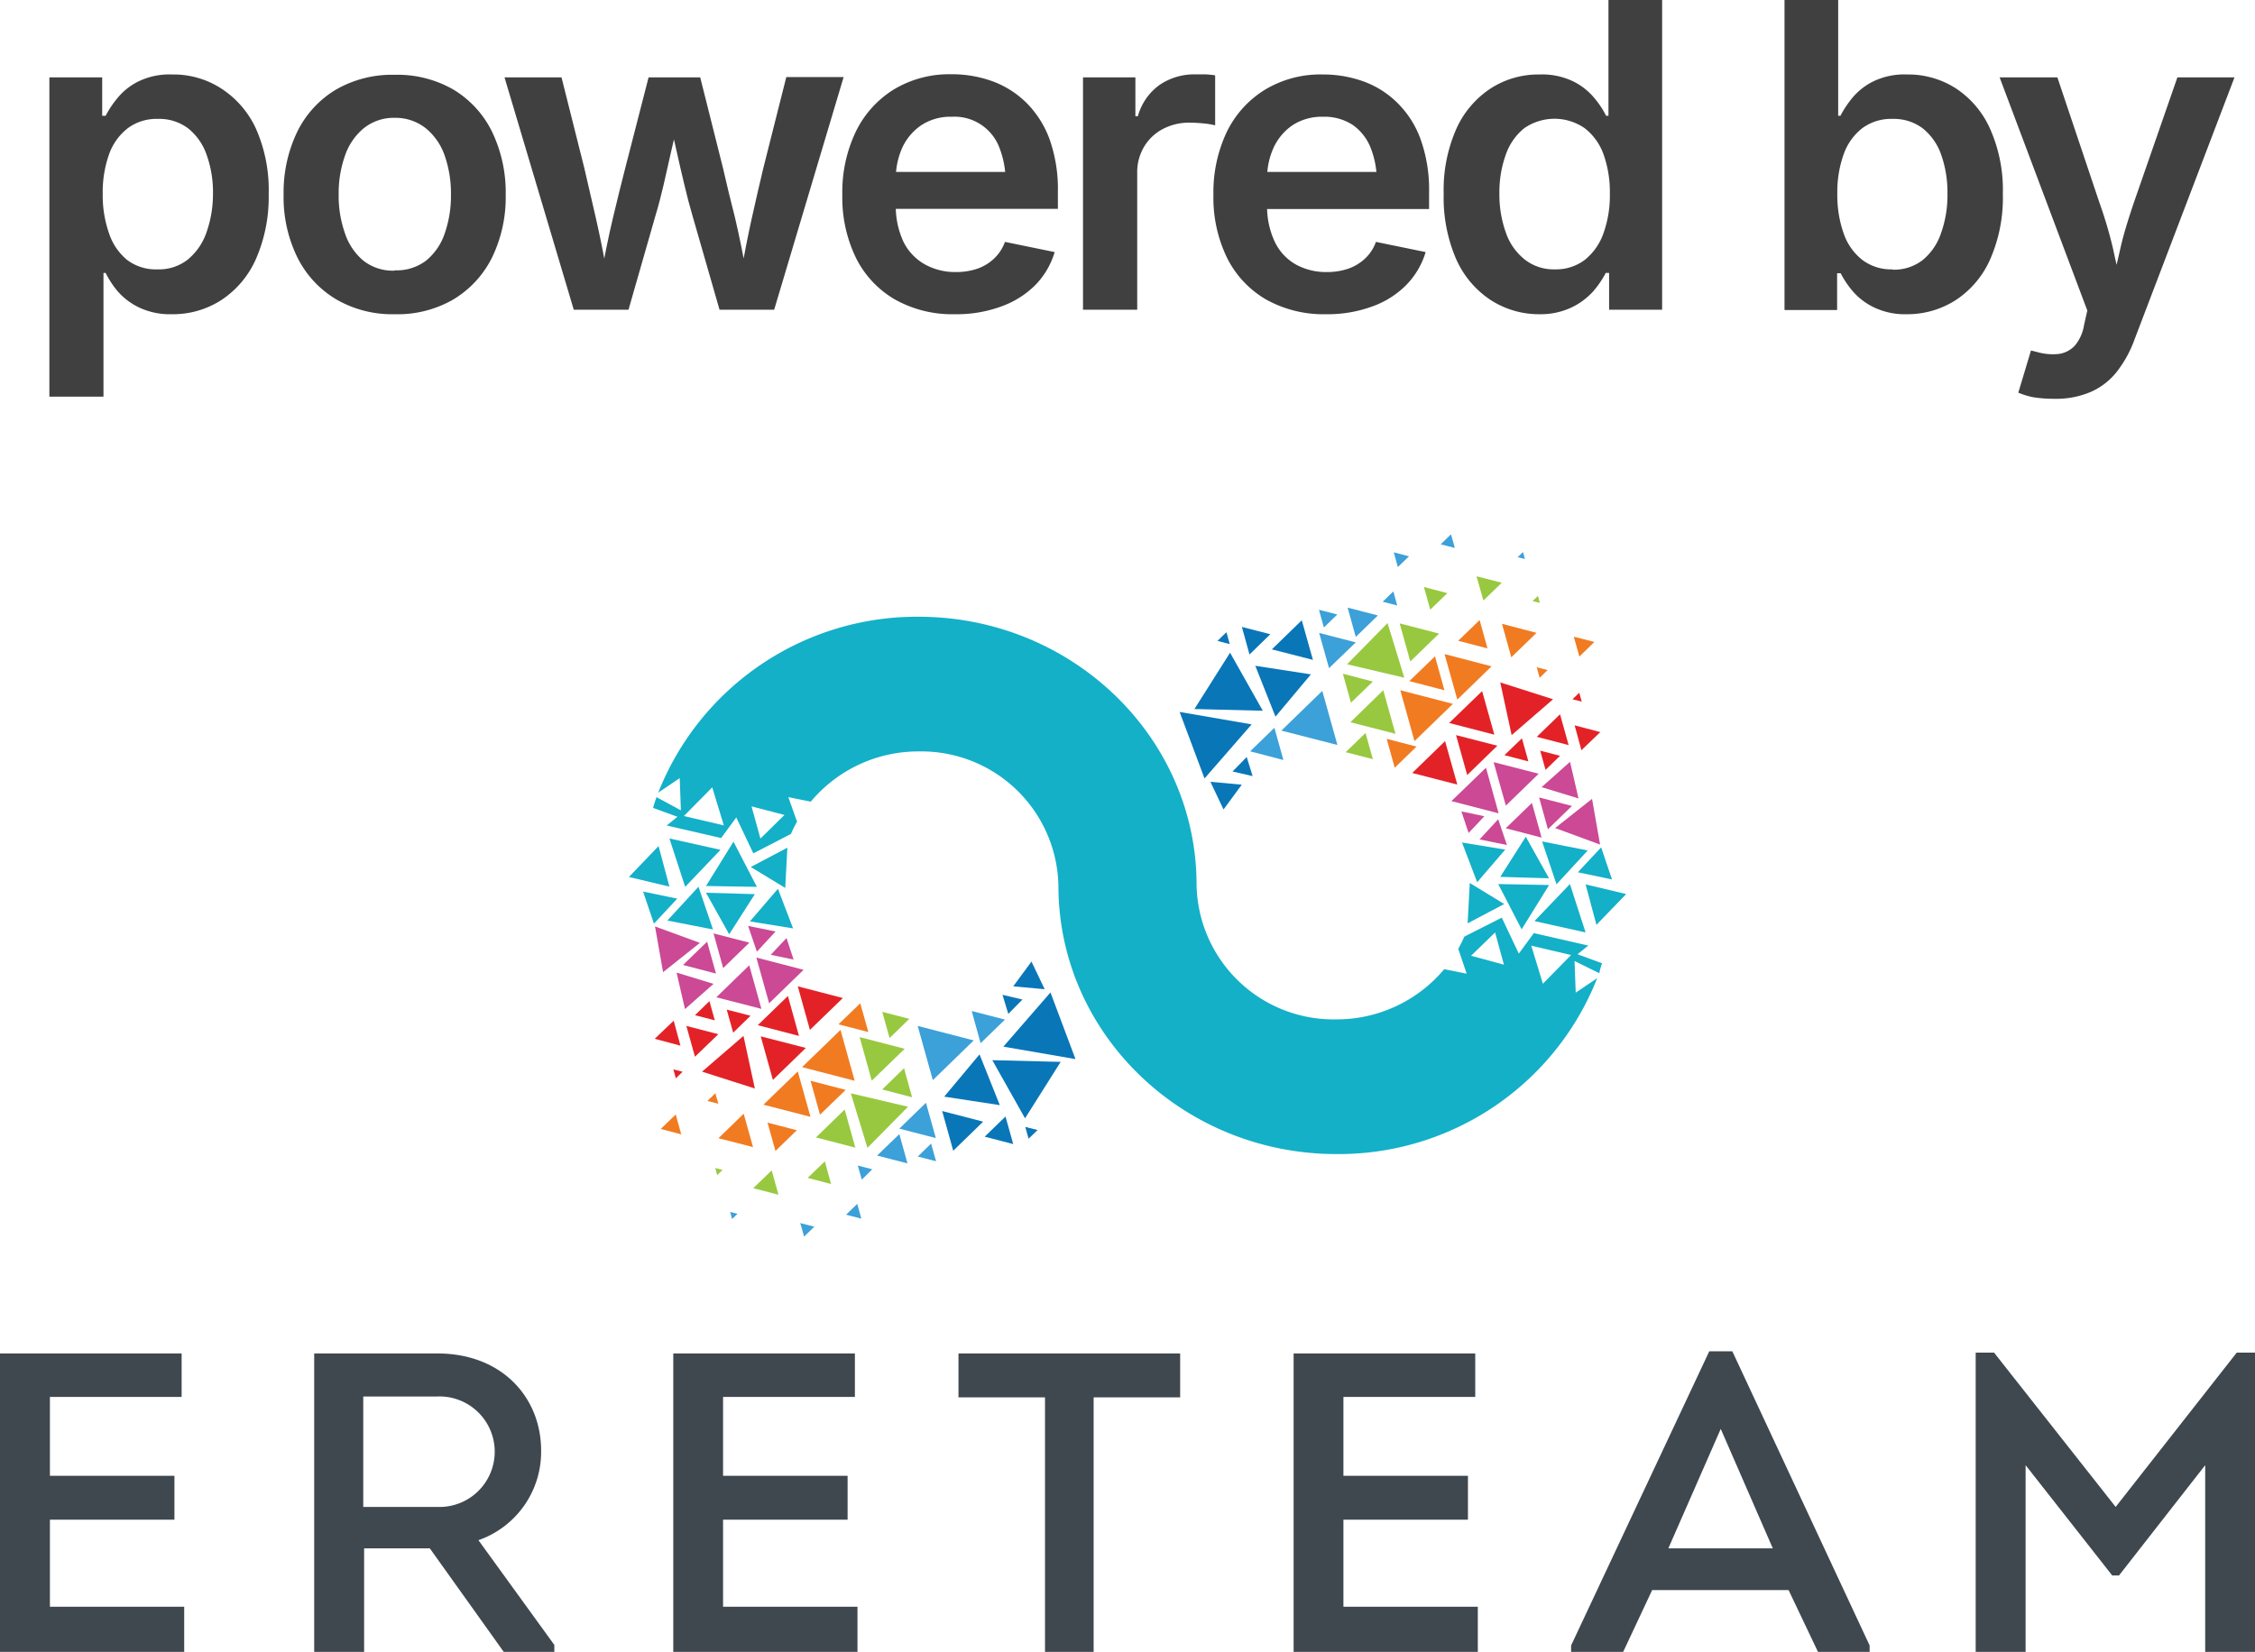 <svg id="Layer_1" data-name="Layer 1" xmlns="http://www.w3.org/2000/svg" viewBox="0 0 210.07 153.93"><defs><style>.cls-1{fill:#3f484f;}.cls-2{fill:#13b0c8;}.cls-3{fill:#cb4995;}.cls-4{fill:#f17b21;}.cls-5{fill:#98c83f;}.cls-6{fill:#e32227;}.cls-7{fill:#3ca0d9;}.cls-8{fill:#0976b8;}.cls-9{fill:#404041;}</style></defs><polygon class="cls-1" points="16.92 130.17 4.65 130.17 4.65 137.52 16.25 137.52 16.25 141.61 4.65 141.61 4.65 149.72 17.16 149.72 17.16 153.93 0 153.93 0 126.12 16.92 126.12 16.92 130.17"/><path class="cls-1" d="M62.8,164v.68H58.11L51.2,155H45.08v9.69H40.43V136.84H51.91c6,0,9.66,4.09,9.66,9.06a8.72,8.72,0,0,1-5.84,8.34ZM51.87,151.14a5.15,5.15,0,1,0,0-10.29H45v10.29Z" transform="translate(-11.16 -10.72)"/><polygon class="cls-1" points="79.64 130.17 67.36 130.17 67.36 137.52 78.96 137.52 78.96 141.61 67.36 141.61 67.36 149.72 79.88 149.72 79.88 153.93 62.72 153.93 62.72 126.12 79.64 126.12 79.64 130.17"/><polygon class="cls-1" points="89.29 130.21 89.29 126.12 109.94 126.12 109.94 130.21 101.88 130.21 101.88 153.93 97.35 153.93 97.35 130.21 89.29 130.21"/><polygon class="cls-1" points="137.43 130.17 125.15 130.17 125.15 137.52 136.75 137.52 136.75 141.61 125.15 141.61 125.15 149.72 137.67 149.72 137.67 153.93 120.51 153.93 120.51 126.12 137.43 126.12 137.43 130.17"/><path class="cls-1" d="M165.07,158.89l-2.7,5.76h-4.85v-.6l12.87-27.41h2.15l12.79,27.41v.6h-4.81l-2.74-5.76Zm1.51-3.89h9.73l-4.85-11.13Z" transform="translate(-11.16 -10.72)"/><polygon class="cls-1" points="208.37 126.04 210.07 126.04 210.07 153.93 205.43 153.93 205.43 136.53 197.4 146.81 196.77 146.81 188.7 136.53 188.7 153.93 184.05 153.93 184.05 126.04 185.76 126.04 197.09 140.42 208.37 126.04"/><polygon class="cls-2" points="149.16 78.96 146.99 81.28 150.17 81.95 149.16 78.96"/><polygon class="cls-2" points="146.25 82.38 142.95 85.83 147.71 86.89 146.25 82.38"/><polygon class="cls-2" points="147.71 82.41 148.72 86.18 151.49 83.31 147.71 82.41"/><polygon class="cls-3" points="148.31 74.44 144.87 77.16 149.06 78.7 148.31 74.44"/><polygon class="cls-2" points="140.22 79.17 136.2 78.51 137.61 82.21 140.22 79.17"/><polygon class="cls-3" points="146.26 70.99 143.61 73.35 147.05 74.4 146.26 70.99"/><polygon class="cls-3" points="142.71 74.82 140.27 77.18 143.61 78.05 142.71 74.82"/><polygon class="cls-3" points="146.44 75.1 143.38 74.31 144.2 77.27 146.44 75.1"/><polygon class="cls-4" points="133.68 61.16 131.29 63.47 134.56 64.32 133.68 61.16"/><polygon class="cls-4" points="143.14 58.97 139.92 58.13 140.79 61.25 143.14 58.97"/><polygon class="cls-5" points="130.82 63.15 129.26 58.06 125.49 61.9 130.82 63.15"/><polygon class="cls-6" points="139.49 69.49 135.64 68.5 136.68 72.22 139.49 69.49"/><polygon class="cls-7" points="124.58 57.26 122.87 56.82 123.33 58.47 124.58 57.26"/><polygon class="cls-4" points="137.84 57.78 135.84 59.71 138.57 60.42 137.84 57.78"/><polygon class="cls-5" points="139.9 54.3 137.55 53.7 138.19 55.96 139.9 54.3"/><polygon class="cls-3" points="138.43 71.54 135.21 74.65 139.61 75.79 138.43 71.54"/><polygon class="cls-4" points="135.35 65.59 130.45 64.32 131.77 69.06 135.35 65.59"/><polygon class="cls-4" points="138.95 62.09 134.57 60.95 135.76 65.19 138.95 62.09"/><polygon class="cls-4" points="131.96 69.57 129.18 68.85 129.93 71.54 131.96 69.57"/><polygon class="cls-4" points="148.53 59.82 146.61 59.33 147.13 61.18 148.53 59.82"/><polygon class="cls-6" points="141.78 68.8 140.15 70.37 142.38 70.95 141.78 68.8"/><polygon class="cls-5" points="134.83 55.27 132.65 54.7 133.24 56.81 134.83 55.27"/><polygon class="cls-5" points="127.21 68.3 125.36 70.09 127.89 70.74 127.21 68.3"/><polygon class="cls-8" points="113.98 75.43 115.68 73.12 112.76 72.85 113.98 75.43"/><polygon class="cls-7" points="118.72 67.82 116.46 70.01 119.56 70.82 118.72 67.82"/><polygon class="cls-7" points="129.8 55.11 128.81 56.07 130.16 56.42 129.8 55.11"/><polygon class="cls-7" points="131.26 51.84 129.84 51.47 130.22 52.84 131.26 51.84"/><polygon class="cls-7" points="135.17 49.79 134.21 50.72 135.53 51.06 135.17 49.79"/><polygon class="cls-7" points="123.18 64.38 119.37 68.08 124.59 69.42 123.18 64.38"/><polygon class="cls-7" points="126.3 59.86 122.89 58.98 123.81 62.26 126.3 59.86"/><polygon class="cls-3" points="136.14 75.61 136.81 77.62 138.28 76.06 136.14 75.61"/><polygon class="cls-3" points="137.83 78.22 140.38 78.74 139.57 76.34 137.83 78.22"/><polygon class="cls-5" points="143.27 55.53 142.77 56.01 143.45 56.18 143.27 55.53"/><polygon class="cls-7" points="141.88 51.44 141.38 51.92 142.06 52.09 141.88 51.44"/><polygon class="cls-8" points="122.12 62.84 116.94 62.04 118.82 66.78 122.12 62.84"/><polygon class="cls-8" points="121.27 57.8 118.48 60.51 122.31 61.49 121.27 57.8"/><polygon class="cls-5" points="127.89 63.51 125.1 62.78 125.85 65.48 127.89 63.51"/><polygon class="cls-6" points="145.33 66.56 143.16 68.66 146.13 69.43 145.33 66.56"/><polygon class="cls-4" points="144.17 62.44 143.16 62.18 143.43 63.16 144.17 62.44"/><polygon class="cls-8" points="116.6 67.5 109.89 66.34 112.21 72.54 116.6 67.5"/><polygon class="cls-8" points="114.59 60.82 111.27 66.07 117.64 66.23 114.59 60.82"/><polygon class="cls-8" points="118.34 59.1 115.69 58.42 116.4 60.99 118.34 59.1"/><polygon class="cls-6" points="149.08 68.22 146.69 67.59 147.32 69.91 149.08 68.22"/><polygon class="cls-5" points="134.06 59.04 130.39 58.09 131.38 61.64 134.06 59.04"/><polygon class="cls-6" points="147.12 64.55 146.49 65.16 147.35 65.38 147.12 64.55"/><polygon class="cls-3" points="140.28 75.07 143.34 72.1 139.14 71.02 140.28 75.07"/><polygon class="cls-6" points="140.82 68.5 144.68 65.16 139.76 63.59 140.82 68.5"/><polygon class="cls-5" points="128.86 64.32 125.8 67.3 130 68.38 128.86 64.32"/><polygon class="cls-6" points="138.07 64.4 135 67.37 139.21 68.46 138.07 64.4"/><polygon class="cls-2" points="144.3 81.84 142.14 77.97 139.76 81.71 144.3 81.84"/><polygon class="cls-2" points="140.13 84.24 136.92 82.28 136.72 86.04 140.13 84.24"/><polygon class="cls-2" points="144.31 82.47 139.57 82.38 141.75 86.6 144.31 82.47"/><polygon class="cls-2" points="147.91 79.25 143.66 78.41 145 82.4 147.91 79.25"/><polygon class="cls-6" points="134.62 69.06 131.56 72.03 135.76 73.11 134.62 69.06"/><polygon class="cls-7" points="128.36 57.35 125.54 56.62 126.3 59.35 128.36 57.35"/><polygon class="cls-6" points="145.33 70.43 143.48 69.95 143.98 71.74 145.33 70.43"/><polygon class="cls-8" points="116.14 70.54 114.82 71.89 116.69 72.32 116.14 70.54"/><polygon class="cls-8" points="114.25 58.91 113.42 59.72 114.56 60.02 114.25 58.91"/><polygon class="cls-2" points="60.92 86.07 63.09 83.74 59.91 83.08 60.92 86.07"/><polygon class="cls-2" points="63.83 82.64 67.12 79.19 62.36 78.13 63.83 82.64"/><polygon class="cls-2" points="62.36 82.62 61.35 78.84 58.59 81.72 62.36 82.62"/><polygon class="cls-3" points="61.77 90.59 65.2 87.86 61.02 86.33 61.77 90.59"/><polygon class="cls-2" points="69.86 85.86 73.88 86.51 72.47 82.82 69.86 85.86"/><polygon class="cls-3" points="63.81 94.03 66.47 91.68 63.03 90.63 63.81 94.03"/><polygon class="cls-3" points="67.37 90.21 69.81 87.84 66.47 86.98 67.37 90.21"/><polygon class="cls-3" points="63.63 89.92 66.7 90.72 65.87 87.75 63.63 89.92"/><polygon class="cls-4" points="76.39 103.87 78.78 101.56 75.51 100.71 76.39 103.87"/><polygon class="cls-4" points="66.93 106.06 70.15 106.89 69.28 103.78 66.93 106.06"/><polygon class="cls-5" points="79.26 101.88 80.81 106.96 84.59 103.13 79.26 101.88"/><polygon class="cls-6" points="70.59 95.53 74.43 96.53 73.4 92.81 70.59 95.53"/><polygon class="cls-7" points="85.5 107.77 87.2 108.21 86.74 106.56 85.5 107.77"/><polygon class="cls-4" points="72.24 107.25 74.23 105.32 71.5 104.61 72.24 107.25"/><polygon class="cls-5" points="70.17 110.72 72.52 111.33 71.89 109.06 70.17 110.72"/><polygon class="cls-3" points="71.65 93.49 74.86 90.37 70.46 89.23 71.65 93.49"/><polygon class="cls-4" points="74.72 99.44 79.62 100.71 78.3 95.97 74.72 99.44"/><polygon class="cls-4" points="71.12 102.94 75.5 104.07 74.32 99.84 71.12 102.94"/><polygon class="cls-4" points="78.11 95.45 80.89 96.17 80.14 93.49 78.11 95.45"/><polygon class="cls-4" points="61.55 105.2 63.46 105.7 62.95 103.85 61.55 105.2"/><polygon class="cls-6" points="68.3 96.23 69.92 94.65 67.7 94.08 68.3 96.23"/><polygon class="cls-5" points="75.24 109.76 77.42 110.33 76.84 108.22 75.24 109.76"/><polygon class="cls-5" points="82.87 96.73 84.71 94.94 82.19 94.29 82.87 96.73"/><polygon class="cls-8" points="96.09 89.6 94.39 91.91 97.32 92.18 96.09 89.6"/><polygon class="cls-7" points="91.35 97.21 93.62 95.01 90.52 94.21 91.35 97.21"/><polygon class="cls-7" points="80.28 109.92 81.26 108.96 79.91 108.61 80.28 109.92"/><polygon class="cls-7" points="78.82 113.19 80.24 113.56 79.86 112.18 78.82 113.19"/><polygon class="cls-7" points="74.91 115.23 75.86 114.31 74.55 113.97 74.91 115.23"/><polygon class="cls-7" points="86.9 100.65 90.71 96.95 85.49 95.6 86.9 100.65"/><polygon class="cls-7" points="83.78 105.17 87.18 106.05 86.26 102.76 83.78 105.17"/><polygon class="cls-3" points="73.93 89.42 73.27 87.41 71.8 88.97 73.93 89.42"/><polygon class="cls-3" points="72.25 86.8 69.69 86.28 70.51 88.68 72.25 86.8"/><path class="cls-2" d="M160.4,100.48l-2.28-.84,1-.81-5.07-1.16-1.4,1.91-1.59-3.35L147.57,98c-.17.39-.36.77-.56,1.14l.78,2.31-2.09-.42a13.06,13.06,0,0,1-10.07,4.68,12.77,12.77,0,0,1-13-12.52c0-13.81-11.63-25-25.91-25A25.91,25.91,0,0,0,72.48,84.58l2-1.35.11,3L72.32,85c-.11.32-.22.63-.32,1l2.27.83-1,.81,5.07,1.17,1.41-1.92,1.59,3.35,3.5-1.81a12.12,12.12,0,0,1,.57-1.14L84.6,85l2.09.42a13.06,13.06,0,0,1,10.07-4.68,12.77,12.77,0,0,1,13,12.52c0,13.81,11.63,25,25.91,25a25.88,25.88,0,0,0,24.28-16.39l-2,1.35-.11-2.95,2.31,1.14C160.19,101.12,160.3,100.8,160.4,100.48ZM74.87,86.76l2.64-2.67,1.08,3.54ZM82,88.86l-.83-3,3.07.8ZM148.2,99.78l2.24-2.17.82,3Zm6.69,2.61-1.08-3.55,3.71.87Z" transform="translate(-11.16 -10.72)"/><polygon class="cls-5" points="66.81 109.5 67.31 109.02 66.63 108.84 66.81 109.5"/><polygon class="cls-7" points="68.2 113.59 68.7 113.11 68.02 112.93 68.2 113.59"/><polygon class="cls-8" points="87.96 102.19 93.14 102.98 91.25 98.25 87.96 102.19"/><polygon class="cls-8" points="88.8 107.23 91.59 104.52 87.77 103.53 88.8 107.23"/><polygon class="cls-5" points="82.18 101.52 84.97 102.25 84.22 99.54 82.18 101.52"/><polygon class="cls-6" points="64.74 98.47 66.92 96.37 63.94 95.6 64.74 98.47"/><polygon class="cls-4" points="65.9 102.59 66.92 102.85 66.64 101.87 65.9 102.59"/><polygon class="cls-8" points="93.47 97.53 100.19 98.69 97.86 92.48 93.47 97.53"/><polygon class="cls-8" points="95.49 104.21 98.81 98.95 92.44 98.79 95.49 104.21"/><polygon class="cls-8" points="91.73 105.92 94.39 106.61 93.67 104.04 91.73 105.92"/><polygon class="cls-6" points="60.99 96.8 63.39 97.44 62.76 95.11 60.99 96.8"/><polygon class="cls-5" points="76.01 105.99 79.68 106.94 78.69 103.39 76.01 105.99"/><polygon class="cls-6" points="62.96 100.48 63.59 99.87 62.73 99.65 62.96 100.48"/><polygon class="cls-3" points="69.8 89.95 66.73 92.93 70.93 94.01 69.8 89.95"/><polygon class="cls-6" points="69.26 96.53 65.4 99.86 70.32 101.43 69.26 96.53"/><polygon class="cls-5" points="81.21 100.7 84.28 97.73 80.08 96.64 81.21 100.7"/><polygon class="cls-6" points="72 100.63 75.07 97.65 70.87 96.57 72 100.63"/><polygon class="cls-2" points="65.77 83.19 67.93 87.06 70.32 83.32 65.77 83.19"/><polygon class="cls-2" points="69.94 80.79 73.15 82.74 73.35 78.99 69.94 80.79"/><polygon class="cls-2" points="65.77 82.56 70.51 82.64 68.33 78.43 65.77 82.56"/><polygon class="cls-2" points="62.17 85.78 66.42 86.61 65.07 82.63 62.17 85.78"/><polygon class="cls-6" points="75.45 95.97 78.52 93 74.32 91.91 75.45 95.97"/><polygon class="cls-7" points="81.71 107.68 84.54 108.41 83.78 105.68 81.71 107.68"/><polygon class="cls-6" points="64.74 94.6 66.59 95.08 66.09 93.29 64.74 94.6"/><polygon class="cls-8" points="93.93 94.48 95.25 93.14 93.39 92.7 93.93 94.48"/><polygon class="cls-8" points="95.82 106.11 96.66 105.3 95.51 105.01 95.82 106.11"/><path class="cls-9" d="M15.76,47.68V17.93h4.92v3.58H21a9.22,9.22,0,0,1,1.11-1.66,5.88,5.88,0,0,1,1.94-1.54,6.64,6.64,0,0,1,3.15-.65,8.2,8.2,0,0,1,4.53,1.28A8.86,8.86,0,0,1,35,22.7a14.1,14.1,0,0,1,1.19,6.09A14.41,14.41,0,0,1,35,34.86a8.85,8.85,0,0,1-3.19,3.8A8.3,8.3,0,0,1,27.19,40a6.76,6.76,0,0,1-3.08-.63,6.23,6.23,0,0,1-2-1.52A8.85,8.85,0,0,1,21,36.15H20.8V47.68ZM25.83,35.82a4.32,4.32,0,0,0,2.83-.92,5.63,5.63,0,0,0,1.73-2.51A10.74,10.74,0,0,0,31,28.77a10.28,10.28,0,0,0-.58-3.59,5.42,5.42,0,0,0-1.71-2.48,4.46,4.46,0,0,0-2.85-.9,4.47,4.47,0,0,0-2.8.87,5.33,5.33,0,0,0-1.74,2.43,10.46,10.46,0,0,0-.59,3.67,10.68,10.68,0,0,0,.59,3.7A5.42,5.42,0,0,0,23,34.94,4.43,4.43,0,0,0,25.83,35.82Z" transform="translate(-11.16 -10.72)"/><path class="cls-9" d="M47.92,40a10.37,10.37,0,0,1-5.48-1.41,9.43,9.43,0,0,1-3.59-3.91,12.72,12.72,0,0,1-1.27-5.84A13,13,0,0,1,38.85,23a9.4,9.4,0,0,1,3.59-3.92,10.46,10.46,0,0,1,5.48-1.39,10.45,10.45,0,0,1,5.5,1.39A9.42,9.42,0,0,1,57,23a13.08,13.08,0,0,1,1.27,5.9A12.85,12.85,0,0,1,57,34.71a9.46,9.46,0,0,1-3.6,3.91A10.37,10.37,0,0,1,47.92,40Zm0-4.09A4.53,4.53,0,0,0,50.86,35a5.57,5.57,0,0,0,1.74-2.56,10.63,10.63,0,0,0,.57-3.58,10.71,10.71,0,0,0-.57-3.6,5.68,5.68,0,0,0-1.74-2.56,4.53,4.53,0,0,0-2.94-1,4.45,4.45,0,0,0-2.91,1,5.69,5.69,0,0,0-1.72,2.55,10.44,10.44,0,0,0-.58,3.61,10.38,10.38,0,0,0,.58,3.58A5.62,5.62,0,0,0,45,35,4.45,4.45,0,0,0,47.92,35.94Z" transform="translate(-11.16 -10.72)"/><path class="cls-9" d="M64.61,39.58,58.16,17.93h5.31l2.13,8.48c.32,1.4.68,2.93,1.06,4.59s.76,3.52,1.11,5.56h-.64q.53-3,1.12-5.49c.4-1.67.78-3.23,1.15-4.66l2.18-8.48h4.81l2.13,8.48Q79,28.53,79.63,31c.39,1.67.77,3.52,1.13,5.53h-.63q.51-3,1.07-5.5c.37-1.67.73-3.22,1.07-4.65l2.14-8.48h5.34L83.28,39.58H78.19l-2.54-8.83c-.26-.89-.51-1.85-.75-2.87s-.49-2.06-.72-3.12-.47-2.09-.7-3.07h.93c-.23,1-.47,2-.71,3.07s-.47,2.11-.71,3.14-.49,2-.75,2.85l-2.53,8.83Z" transform="translate(-11.16 -10.72)"/><path class="cls-9" d="M100.14,40a10.92,10.92,0,0,1-5.62-1.38,9.21,9.21,0,0,1-3.62-3.87,12.82,12.82,0,0,1-1.27-5.89A13,13,0,0,1,90.88,23a9.46,9.46,0,0,1,3.54-3.94,10,10,0,0,1,5.39-1.42,11,11,0,0,1,3.77.64,8.8,8.8,0,0,1,3.18,2,9.34,9.34,0,0,1,2.17,3.4,13.9,13.9,0,0,1,.78,4.91v1.59H92V26.74h15.2l-2.36,1a8.6,8.6,0,0,0-.56-3.21,4.47,4.47,0,0,0-4.46-2.93,4.92,4.92,0,0,0-2.82.78,5.1,5.1,0,0,0-1.78,2.09,7,7,0,0,0-.61,2.92v2.36a7.86,7.86,0,0,0,.7,3.47,4.89,4.89,0,0,0,2,2.13,5.77,5.77,0,0,0,2.92.72,6.05,6.05,0,0,0,2-.32,4.3,4.3,0,0,0,1.55-.95,4,4,0,0,0,1-1.54l4.63.95a7.41,7.41,0,0,1-1.78,3.05,8.53,8.53,0,0,1-3.15,2A12,12,0,0,1,100.14,40Z" transform="translate(-11.16 -10.72)"/><path class="cls-9" d="M112.05,39.58V17.93h4.88v3.62h.23a5.35,5.35,0,0,1,2-2.9,5.7,5.7,0,0,1,3.31-1c.29,0,.6,0,1,0a8.55,8.55,0,0,1,.89.09V22.4a6.2,6.2,0,0,0-1-.17,13.07,13.07,0,0,0-1.38-.08,5.23,5.23,0,0,0-2.51.6,4.41,4.41,0,0,0-1.74,1.66,4.63,4.63,0,0,0-.63,2.43V39.58Z" transform="translate(-11.16 -10.72)"/><path class="cls-9" d="M134.72,40a11,11,0,0,1-5.63-1.38,9.27,9.27,0,0,1-3.62-3.87,12.82,12.82,0,0,1-1.27-5.89A13.11,13.11,0,0,1,125.45,23,9.48,9.48,0,0,1,129,19.08a10,10,0,0,1,5.39-1.42,11.06,11.06,0,0,1,3.77.64,8.67,8.67,0,0,1,3.17,2,9.08,9.08,0,0,1,2.17,3.4,13.89,13.89,0,0,1,.79,4.91v1.59H126.58V26.74h15.21l-2.37,1a8.4,8.4,0,0,0-.56-3.21,4.72,4.72,0,0,0-1.67-2.16,4.8,4.8,0,0,0-2.78-.77,5,5,0,0,0-2.83.78,5.15,5.15,0,0,0-1.77,2.09,6.82,6.82,0,0,0-.61,2.92v2.36a7.72,7.72,0,0,0,.7,3.47,4.81,4.81,0,0,0,1.95,2.13,5.81,5.81,0,0,0,2.93.72,6,6,0,0,0,2-.32,4.42,4.42,0,0,0,1.56-.95,4,4,0,0,0,1-1.54l4.63.95a7.43,7.43,0,0,1-1.79,3.05,8.41,8.41,0,0,1-3.14,2A12.05,12.05,0,0,1,134.72,40Z" transform="translate(-11.16 -10.72)"/><path class="cls-9" d="M154.6,40A8.28,8.28,0,0,1,150,38.66a8.85,8.85,0,0,1-3.19-3.8,14.41,14.41,0,0,1-1.16-6.07,14.1,14.1,0,0,1,1.19-6.09,8.81,8.81,0,0,1,3.22-3.76,8.19,8.19,0,0,1,4.5-1.28,6.69,6.69,0,0,1,3.17.65,6,6,0,0,1,1.95,1.54,8.18,8.18,0,0,1,1.1,1.66H161V10.72h5V39.58h-4.94V36.15h-.31a9,9,0,0,1-1.13,1.67,6.42,6.42,0,0,1-2,1.52A6.73,6.73,0,0,1,154.6,40ZM156,35.82a4.45,4.45,0,0,0,2.79-.88,5.48,5.48,0,0,0,1.74-2.47,10.44,10.44,0,0,0,.6-3.7,10.46,10.46,0,0,0-.59-3.67,5.35,5.35,0,0,0-1.75-2.43,4.94,4.94,0,0,0-5.64,0,5.44,5.44,0,0,0-1.72,2.48,10.28,10.28,0,0,0-.59,3.59,10.49,10.49,0,0,0,.59,3.62,5.47,5.47,0,0,0,1.73,2.51A4.36,4.36,0,0,0,156,35.82Z" transform="translate(-11.16 -10.72)"/><path class="cls-9" d="M188.83,40a6.73,6.73,0,0,1-3.08-.63,6.12,6.12,0,0,1-2-1.52,8.85,8.85,0,0,1-1.12-1.67h-.33v3.43H177.4V10.72h5V21.51h.21a9.68,9.68,0,0,1,1.1-1.66,6,6,0,0,1,1.95-1.54,6.64,6.64,0,0,1,3.15-.65,8.22,8.22,0,0,1,4.53,1.28,8.77,8.77,0,0,1,3.2,3.76,14,14,0,0,1,1.2,6.09,14.26,14.26,0,0,1-1.17,6.07,8.77,8.77,0,0,1-3.18,3.8A8.33,8.33,0,0,1,188.83,40Zm-1.36-4.15a4.34,4.34,0,0,0,2.83-.92A5.53,5.53,0,0,0,192,32.39a10.49,10.49,0,0,0,.58-3.62,10.52,10.52,0,0,0-.57-3.59,5.42,5.42,0,0,0-1.71-2.48,4.46,4.46,0,0,0-2.85-.9,4.5,4.5,0,0,0-2.81.87,5.32,5.32,0,0,0-1.73,2.43,10.46,10.46,0,0,0-.59,3.67,10.68,10.68,0,0,0,.59,3.7,5.33,5.33,0,0,0,1.74,2.47A4.46,4.46,0,0,0,187.47,35.82Z" transform="translate(-11.16 -10.72)"/><path class="cls-9" d="M199.18,47.31l1.18-3.93.6.15a5.28,5.28,0,0,0,2,.17,2.49,2.49,0,0,0,1.49-.78,3.86,3.86,0,0,0,.85-1.89l.31-1.37-8.17-21.73h5.38l3.95,11.77A39.36,39.36,0,0,1,208,33.87c.29,1.38.62,2.79,1,4.24h-1.31c.34-1.45.69-2.86,1-4.25s.76-2.77,1.22-4.16L214,17.93h5.32L210,42.37a10.83,10.83,0,0,1-1.65,3,6.33,6.33,0,0,1-2.42,1.87,8.17,8.17,0,0,1-3.39.64,11.92,11.92,0,0,1-2-.15A7.36,7.36,0,0,1,199.18,47.31Z" transform="translate(-11.16 -10.72)"/></svg>